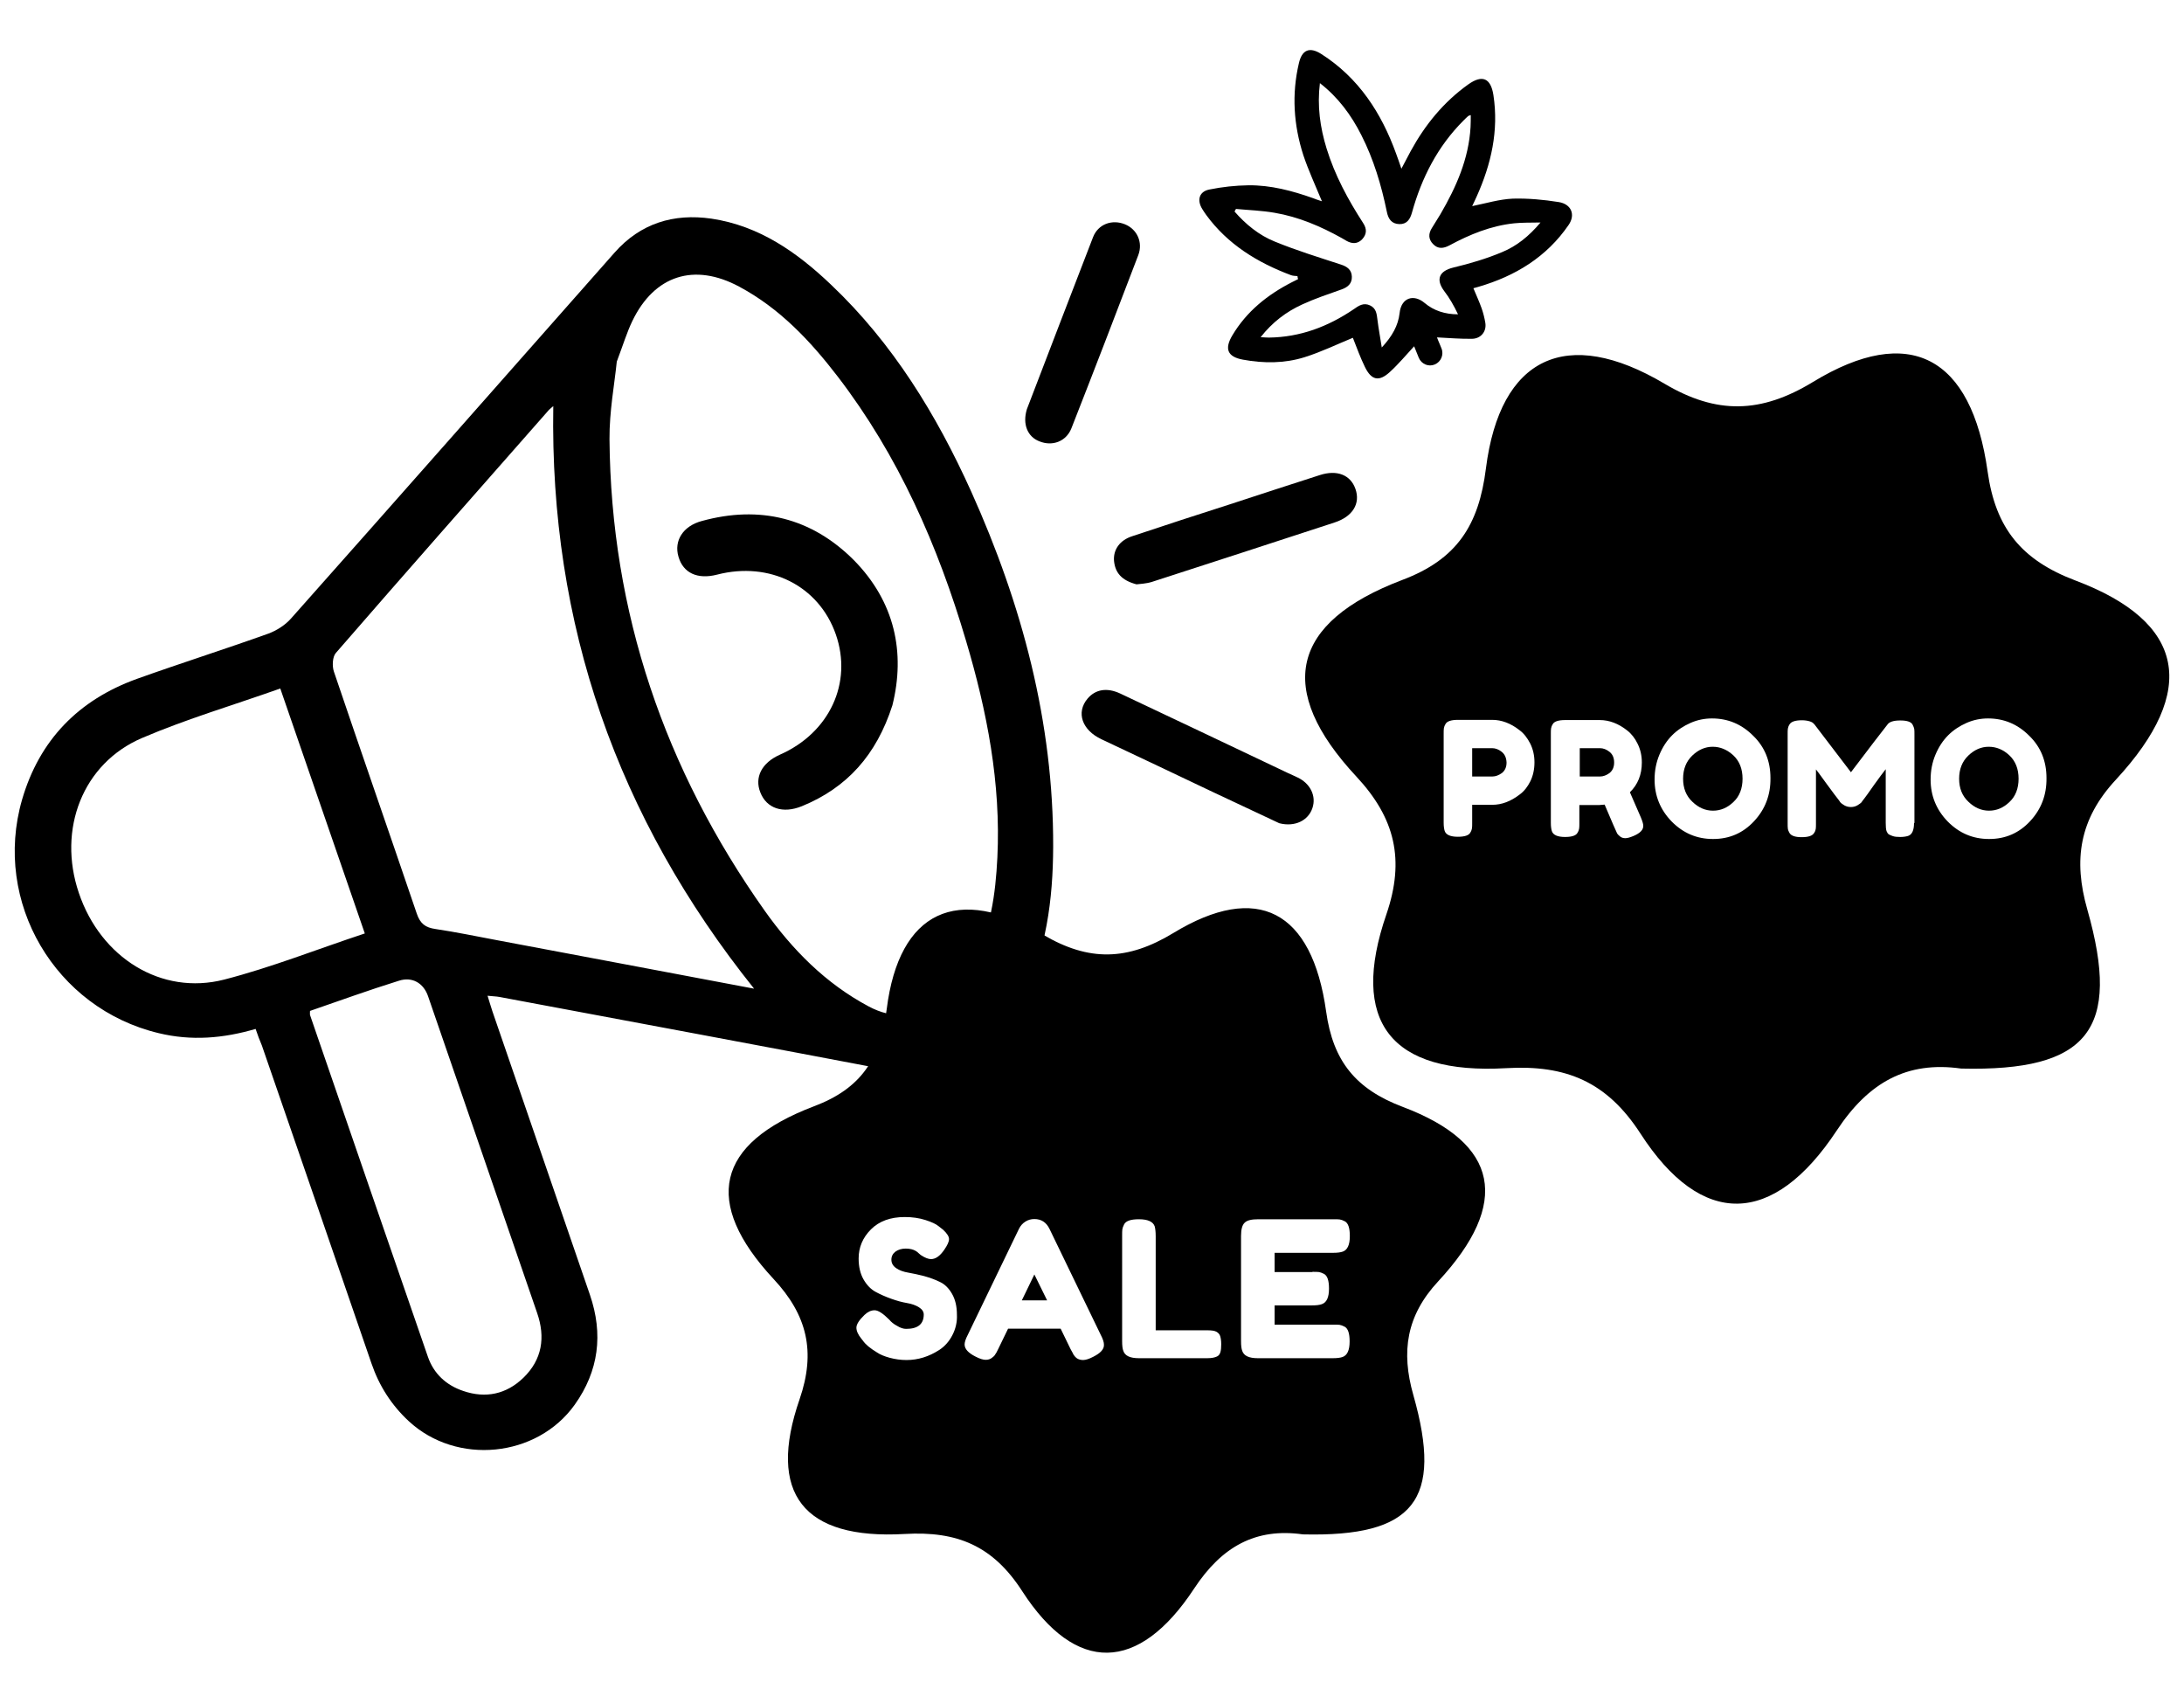 <?xml version="1.0" encoding="utf-8"?>
<!-- Generator: Adobe Illustrator 17.1.0, SVG Export Plug-In . SVG Version: 6.00 Build 0)  -->
<!DOCTYPE svg PUBLIC "-//W3C//DTD SVG 1.1//EN" "http://www.w3.org/Graphics/SVG/1.1/DTD/svg11.dtd">
<svg version="1.1" id="Calque_1" xmlns="http://www.w3.org/2000/svg" xmlns:xlink="http://www.w3.org/1999/xlink" x="0px" y="0px"
	 viewBox="0 0 1080 842" enable-background="new 0 0 1080 842" xml:space="preserve">
<g>
	<defs>
		<rect id="SVGID_1_" width="1080" height="842"/>
	</defs>
	<clipPath id="SVGID_2_">
		<use xlink:href="#SVGID_1_"  overflow="visible"/>
	</clipPath>
	<path clip-path="url(#SVGID_2_)" d="M126.4,508.7c-16,4.7-31.8,6-47.9,2.1C27.3,498.6-3.7,446,10.9,395.4
		c8.6-29.6,28-49.4,56.9-59.8c21.5-7.7,43.3-14.6,64.8-22.3c4.1-1.5,8.4-4.2,11.3-7.5c53.5-60.2,106.7-120.6,160-180.9
		c12.8-14.5,29.2-19.5,47.9-16.8c23.6,3.5,42.3,16.6,59.1,32.6c30.6,29,52.2,64.3,69.4,102.4c25.1,55.8,40.7,114,40.5,175.6
		c-0.1,26-3.4,51.6-15.3,75.3c-5.8,11.4-13.4,21.2-24.4,28.1c-11.9,7.5-24.7,10.1-38.8,7.5c-65.1-12.4-130.2-24.5-195.3-36.7
		c-1.6-0.3-3.2-0.3-5.9-0.6c1,3.1,1.6,5.4,2.4,7.7c16.1,46.7,32.1,93.4,48.2,140.1c6.7,19.5,4.4,37.7-7.5,54.4
		c-18.7,26.2-58.4,30.1-82.1,8.1c-8.5-7.9-14.6-17.4-18.4-28.5c-18-52.4-36.1-104.8-54.2-157.2C128.4,514.3,127.4,511.7,126.4,508.7
		 M305,178.8c-1.1,11-3.7,24.6-3.6,38.3c0.7,85.7,27.3,163.3,76.7,233.1c13.7,19.3,30.1,36,51.5,47.4c11.8,6.3,23.5,5.6,33.7-1.7
		c7.1-5.1,13.4-12.4,17.7-20c8.9-15.9,11.3-33.9,12.2-51.9c1.8-36.7-5.1-72.3-15.5-107.2c-13.9-47-33.4-91.5-63.5-130.7
		c-13.6-17.7-28.7-33.7-48.7-44.4c-22.2-11.9-41.9-5.6-52.8,17C310,164.3,308.2,170.3,305,178.8 M372.9,488.8
		c-67.8-84.7-101.1-180.2-99.3-288c-0.7,0.6-1.5,1.2-2.1,1.8c-35.2,40-70.5,80-105.4,120.2c-1.7,1.9-1.9,6.5-1,9.2
		c13.5,39.9,27.4,79.7,41,119.7c1.7,5,4.3,6.9,9.2,7.6c10.1,1.5,20.2,3.6,30.3,5.5C287.8,472.7,329.9,480.7,372.9,488.8
		 M180.4,461.5c-14.1-40.9-27.9-80.7-41.8-121.1c-23.1,8.2-46.2,15-68.2,24.4C40.9,377.3,28.3,410,39,441.5
		c10.8,32,40.8,50.8,71.9,42.8C134.2,478.3,156.8,469.3,180.4,461.5 M153.3,499.8c0,1.1-0.1,1.6,0,2c19.4,56.4,38.8,112.7,58.3,169
		c2.9,8.4,9.1,14.1,17.5,16.9c11.1,3.8,21.3,1.6,29.7-6.5c9.3-9,11-20,6.8-32.1c-18-52.2-35.9-104.4-53.9-156.5
		c-2.2-6.5-7.8-9.9-14.5-7.7C182.4,489.5,167.8,494.8,153.3,499.8"/>
	<path clip-path="url(#SVGID_2_)" d="M562,288.9c-7.5-2-10.5-5.8-11.1-11.5c-0.5-5.6,2.8-10.3,9-12.3c16.1-5.4,32.2-10.6,48.4-15.8
		c14.8-4.8,29.5-9.7,44.3-14.4c8.6-2.8,15.3-0.1,17.7,6.9c2.5,7.2-1.4,13.6-10.3,16.5c-30.1,9.8-60.2,19.7-90.4,29.4
		C566.7,288.6,563.5,288.7,562,288.9"/>
	<path clip-path="url(#SVGID_2_)" d="M632.6,407c-10.4-4.9-21.7-10.2-33-15.5c-18.3-8.7-36.6-17.4-54.9-26
		c-9.6-4.5-12.7-13.2-6.9-20.1c3.9-4.6,9.6-5.6,16.2-2.5c27.6,13,55.1,26.1,82.7,39.2c1.7,0.8,3.4,1.5,5,2.3c6.3,3,9.3,9.2,7.3,15.1
		C647,405.6,640.4,409,632.6,407"/>
	<path clip-path="url(#SVGID_2_)" d="M507.8,202.3c10.7-27.8,21.6-56.4,32.7-85c2.5-6.5,9.4-9,15.8-6.4c5.9,2.4,9,8.8,6.6,15.2
		c-10.9,28.6-21.9,57.2-33.1,85.7c-2.6,6.5-9.4,9-15.8,6.4C508.2,216,505.5,209.8,507.8,202.3"/>
	<path clip-path="url(#SVGID_2_)" d="M441.3,348.7c-7.9,24.6-22.5,40.8-44.8,49.9c-9.4,3.8-17.4,1.1-20.5-6.8
		c-3-7.5,0.7-14.7,9.7-18.7c24.5-10.8,36-35.5,27.6-59.5c-8.4-24-32.7-36.2-58.7-29.5c-9.7,2.5-16.8-0.8-19.1-8.9
		c-2.3-7.8,2.2-15.1,11.5-17.6c28.7-7.9,54.3-1.6,75.2,19.3C442.5,297.5,447.8,322.6,441.3,348.7"/>
	<polygon clip-path="url(#SVGID_2_)" points="505.3,642.9 517.8,642.9 511.5,630.1 	"/>
	<path clip-path="url(#SVGID_2_)" d="M693.8,547.3c-23.4-8.8-34.6-22.7-38-47.1c-7-50.1-34-64.2-75.6-38.9
		c-22.6,13.7-41.7,14.2-64.4,0.8c-42.4-25.1-71.2-11.7-77.3,36.7c-3.1,24.5-12.4,39.3-36.1,48.2c-48.5,18.4-55,47.5-19.9,85.3
		c16.7,17.9,21,36,12.9,59.5c-16.1,46.5,1.7,69.5,52,66.6c25.9-1.5,43.6,5.8,58.1,28.3c26.5,41,57.5,40.5,85-1.3
		c13.7-20.8,30.4-30.1,53.8-26.8c55,1.3,69.4-16.8,54.6-68.9c-6.1-21.4-3.5-39.2,12.3-56.2C747.1,594.8,741.4,565.3,693.8,547.3
		 M470.9,660.2c-1.6,3.1-3.8,5.5-6.4,7.2c-5.1,3.3-10.5,5-16.2,5c-2.9,0-5.7-0.4-8.3-1.1c-2.6-0.7-4.8-1.6-6.4-2.7
		c-3.3-2-5.6-3.9-6.9-5.8l-0.8-1c-1.6-2-2.4-3.8-2.4-5.4c0-1.6,1.3-3.7,4-6.3c1.6-1.5,3.2-2.3,5-2.3c1.8,0,4.2,1.6,7.3,4.7
		c0.9,1.1,2.1,2.1,3.8,3c1.6,1,3.1,1.5,4.5,1.5c5.8,0,8.7-2.4,8.7-7.1c0-1.4-0.8-2.6-2.4-3.6c-1.6-1-3.6-1.7-6-2.1
		c-2.4-0.4-4.9-1.1-7.7-2.1c-2.8-1-5.3-2.1-7.7-3.4c-2.4-1.3-4.4-3.4-6-6.2c-1.6-2.8-2.4-6.3-2.4-10.3c0-5.5,2-10.3,6.1-14.4
		c4.1-4.1,9.7-6.1,16.7-6.1c3.8,0,7.2,0.5,10.3,1.5c3.1,1,5.2,2,6.4,3l2.3,1.8c1.9,1.8,2.9,3.3,2.9,4.6c0,1.3-0.8,3-2.3,5.2
		c-2.1,3.1-4.3,4.7-6.6,4.7c-1.3,0-2.9-0.6-4.9-1.9c-0.2-0.1-0.5-0.4-1.1-0.9c-0.5-0.5-1-0.9-1.5-1.2c-1.3-0.8-3-1.2-5-1.2
		c-2,0-3.7,0.5-5.1,1.5c-1.3,1-2,2.3-2,4c0,1.7,0.8,3.1,2.4,4.2c1.6,1.1,3.6,1.8,6,2.2c2.4,0.4,5,1,7.8,1.7c2.8,0.8,5.4,1.7,7.8,2.9
		c2.4,1.1,4.4,3.1,6,5.9c1.6,2.8,2.4,6.2,2.4,10.3C473.4,653.6,472.5,657.2,470.9,660.2 M540.6,670.8c-2.1,1.1-3.8,1.6-5,1.6
		c-1.2,0-2.2-0.3-3-0.8c-0.8-0.6-1.3-1.2-1.7-1.8c-0.3-0.6-0.8-1.6-1.5-2.8l-4.9-10.1h-26l-4.9,10.1c-0.6,1.3-1.1,2.2-1.5,2.7
		c-0.3,0.6-0.9,1.1-1.7,1.7c-0.8,0.6-1.8,0.9-3,0.9c-1.2,0-2.9-0.5-5-1.6c-3.6-1.8-5.4-3.8-5.4-6c0-1.1,0.5-2.7,1.6-4.8l25.3-52.4
		c0.7-1.4,1.7-2.6,3.1-3.5c1.4-0.9,2.9-1.3,4.5-1.3c3.4,0,5.9,1.6,7.5,4.9l25.3,52.3c1.1,2.1,1.6,3.7,1.6,4.8
		C546.1,667,544.2,669,540.6,670.8 M603.5,668.5c-0.3,1-0.8,1.7-1.6,2.1c-1.2,0.6-2.8,0.9-4.9,0.9h-33.8c-4.4,0-6.9-1.2-7.7-3.6
		c-0.4-1-0.6-2.6-0.6-4.8V611c0-1.4,0-2.5,0.1-3.2c0.1-0.7,0.4-1.5,0.9-2.5c0.9-1.7,3.3-2.5,7.3-2.5c4.4,0,7,1.2,7.8,3.5
		c0.3,1.1,0.5,2.7,0.5,4.9v46.5h25.5c2.1,0,3.6,0.2,4.5,0.7c0.9,0.5,1.6,1.2,1.9,2.2c0.3,1,0.5,2.3,0.5,4
		C603.9,666.1,603.8,667.5,603.5,668.5 M649,628.8c1.4,0,2.5,0,3.2,0.1c0.7,0.1,1.5,0.4,2.5,0.9c1.7,0.9,2.5,3.3,2.5,7.3
		c0,4.4-1.2,6.9-3.6,7.7c-1.1,0.4-2.7,0.6-4.9,0.6h-18.4v9.5h28.9c1.4,0,2.5,0,3.2,0.1c0.7,0.1,1.5,0.4,2.5,0.9
		c1.7,0.9,2.5,3.3,2.5,7.3c0,4.4-1.2,6.9-3.5,7.7c-1.1,0.4-2.7,0.6-4.9,0.6H622c-4.4,0-6.9-1.2-7.7-3.6c-0.4-1-0.6-2.6-0.6-4.8V611
		c0-3.2,0.6-5.4,1.8-6.5c1.2-1.2,3.4-1.7,6.8-1.7h37c1.4,0,2.5,0,3.2,0.1c0.7,0.1,1.5,0.4,2.5,0.9c1.7,0.9,2.5,3.3,2.5,7.3
		c0,4.4-1.2,6.9-3.5,7.7c-1.1,0.4-2.7,0.6-4.9,0.6h-28.8v9.5H649z"/>
	<path clip-path="url(#SVGID_2_)" d="M846.9,369.2c-3.7,0-7.1,1.5-10.1,4.4c-3,2.9-4.5,6.7-4.5,11.4c0,4.7,1.5,8.5,4.6,11.4
		c3,2.9,6.4,4.4,10.2,4.4c3.7,0,7.1-1.4,10.1-4.3c3-2.8,4.5-6.7,4.5-11.5c0-4.8-1.5-8.7-4.6-11.6C854,370.6,850.7,369.2,846.9,369.2
		"/>
	<path clip-path="url(#SVGID_2_)" d="M742.6,371.7c-1.5-1.2-3.1-1.8-4.7-1.8H728v14h10c1.6,0,3.1-0.6,4.7-1.7
		c1.5-1.2,2.3-2.9,2.3-5.2C744.9,374.6,744.1,372.9,742.6,371.7"/>
	<path clip-path="url(#SVGID_2_)" d="M795.9,371.7c-1.5-1.2-3.1-1.8-4.7-1.8h-10v14h10.1c1.5,0,3.1-0.6,4.6-1.7
		c1.5-1.2,2.3-2.9,2.3-5.2C798.2,374.6,797.4,372.9,795.9,371.7"/>
	<path clip-path="url(#SVGID_2_)" d="M983.4,369.2c-3.7,0-7.1,1.5-10.1,4.4c-3,2.9-4.5,6.7-4.5,11.4c0,4.7,1.5,8.5,4.6,11.4
		c3,2.9,6.4,4.4,10.2,4.4c3.7,0,7.1-1.4,10.1-4.3c3-2.8,4.5-6.7,4.5-11.5c0-4.8-1.5-8.7-4.6-11.6
		C990.6,370.6,987.2,369.2,983.4,369.2"/>
	<path clip-path="url(#SVGID_2_)" d="M1026.3,287c-26.7-10.1-39.5-25.9-43.4-53.8c-8-57.2-38.8-73.3-86.3-44.4
		c-25.8,15.7-47.7,16.2-73.5,0.9c-48.4-28.7-81.3-13.3-88.3,41.9c-3.5,27.9-14.2,44.9-41.3,55.1c-55.4,21-62.9,54.2-22.7,97.3
		c19.1,20.5,24,41.1,14.8,68c-18.3,53,1.9,79.4,59.3,76.1c29.5-1.7,49.7,6.7,66.3,32.3c30.2,46.8,65.6,46.2,97.1-1.5
		c15.7-23.8,34.7-34.4,61.5-30.6c62.8,1.5,79.3-19.2,62.4-78.6c-7-24.5-4-44.7,14.1-64.2C1087.2,341.3,1080.7,307.5,1026.3,287
		 M756.8,386.2c-1.4,2.8-3.1,5-5.3,6.6c-4.4,3.4-8.9,5.1-13.6,5.1H728v8.9c0,1.2,0,2.1-0.1,2.7c-0.1,0.6-0.3,1.3-0.8,2.1
		c-0.7,1.4-2.8,2.1-6.2,2.1c-3.7,0-5.9-1-6.5-2.9c-0.3-0.9-0.5-2.3-0.5-4.1v-43.9c0-1.2,0-2.1,0.1-2.7c0.1-0.6,0.3-1.3,0.8-2.1
		c0.7-1.4,2.8-2.1,6.2-2.1h16.9c4.6,0,9.2,1.7,13.5,5.1c2.2,1.6,3.9,3.9,5.3,6.6c1.4,2.8,2.1,5.9,2.1,9.3
		C758.8,380.4,758.1,383.5,756.8,386.2 M807.8,413.3c-1.7,0.7-3,1.1-4.1,1.1c-1,0-1.9-0.3-2.5-0.8c-0.7-0.5-1.1-1-1.5-1.5
		c-0.5-1-2.6-5.8-6.2-14.3l-2.5,0.2h-10v8.9c0,1.2,0,2.1-0.1,2.7c-0.1,0.6-0.3,1.3-0.8,2.1c-0.7,1.4-2.8,2.1-6.2,2.1
		c-3.7,0-5.9-1-6.5-2.9c-0.3-0.9-0.5-2.3-0.5-4.1v-43.9c0-1.2,0-2.1,0.1-2.7c0.1-0.6,0.3-1.3,0.8-2.1c0.7-1.4,2.8-2.1,6.2-2.1h17.1
		c4.6,0,9.2,1.7,13.5,5.1c2.1,1.6,3.9,3.9,5.2,6.6c1.4,2.8,2.1,5.9,2.1,9.3c0,6-2,10.9-5.9,14.7c1.2,2.8,3,6.9,5.4,12.4
		c0.8,1.9,1.2,3.3,1.2,4.1C812.7,410.2,811.1,411.9,807.8,413.3 M867.4,406c-5.5,5.9-12.2,8.8-20.3,8.8c-8,0-14.8-2.9-20.5-8.7
		c-5.6-5.8-8.4-12.7-8.4-20.7c0-4.4,0.8-8.5,2.4-12.3c1.6-3.8,3.7-7,6.3-9.6c2.6-2.6,5.7-4.6,9.1-6.1c3.4-1.5,7-2.2,10.6-2.2
		c7.8,0,14.6,2.8,20.3,8.5c5.8,5.6,8.6,12.6,8.6,21C875.6,393,872.9,400.1,867.4,406 M946.5,406.9c0,3.6-1,5.8-3,6.4
		c-1,0.3-2.3,0.5-3.8,0.5c-1.5,0-2.7-0.1-3.6-0.4c-0.9-0.3-1.6-0.6-2.1-0.9c-0.5-0.4-0.8-0.9-1.1-1.6c-0.3-0.9-0.4-2.3-0.4-4.1
		v-26.5c-1.3,1.6-3.2,4.2-5.8,7.8c-2.5,3.6-4.1,5.8-4.8,6.7c-0.7,0.9-1.2,1.5-1.4,1.9c-0.3,0.3-0.9,0.8-1.9,1.4
		c-1,0.6-2.1,0.9-3.3,0.9c-1.2,0-2.3-0.3-3.2-0.8c-1-0.6-1.7-1.1-2.1-1.6l-0.6-0.9c-1.1-1.3-3.1-4.1-6.3-8.4
		c-3.1-4.3-4.8-6.6-5.1-6.9v26.7c0,1.2,0,2.1-0.1,2.7c-0.1,0.6-0.3,1.3-0.8,2c-0.8,1.4-2.8,2.1-6.2,2.1c-3.2,0-5.2-0.7-6-2.1
		c-0.4-0.7-0.7-1.4-0.8-2.1c-0.1-0.6-0.1-1.6-0.1-2.8v-43.9c0-1.2,0-2.1,0.1-2.7c0.1-0.6,0.3-1.3,0.8-2.1c0.8-1.4,2.8-2.1,6.2-2.1
		c1.4,0,2.7,0.2,3.7,0.5c1,0.3,1.7,0.7,2,1.1l0.5,0.5l18,23.6c9-11.9,15-19.7,18-23.5c0.9-1.4,3-2.1,6.4-2.1c3.4,0,5.4,0.7,6.1,2.1
		c0.4,0.8,0.7,1.5,0.8,2.1c0.1,0.6,0.1,1.6,0.1,2.8V406.9z M1003.9,406c-5.5,5.9-12.2,8.8-20.3,8.8c-8,0-14.8-2.9-20.5-8.7
		c-5.6-5.8-8.4-12.7-8.4-20.7c0-4.4,0.8-8.5,2.4-12.3c1.6-3.8,3.7-7,6.3-9.6c2.6-2.6,5.7-4.6,9.1-6.1c3.4-1.5,7-2.2,10.6-2.2
		c7.8,0,14.6,2.8,20.3,8.5c5.8,5.6,8.6,12.6,8.6,21C1012.1,393,1009.4,400.1,1003.9,406"/>
	<path clip-path="url(#SVGID_2_)" d="M674.9,181.3c3.2,6.7,7,7.6,12.4,2.6c4.3-3.9,8-8.4,12-12.7l2.3,5.7c1.3,3.1,4.8,4.6,7.9,3.3
		c3.1-1.3,4.6-4.9,3.3-8c-0.3-0.7-0.6-1.5-0.9-2.2c-0.5-1.2-1-2.3-1.3-3.2c6,0.3,11.7,0.8,17.4,0.7c4.3-0.1,7.2-3.6,6.5-7.9
		c-0.4-2.4-1-4.8-1.8-7.1c-1.2-3.4-2.7-6.6-4.1-10c1-0.3,1.7-0.5,2.5-0.7c18.2-5.3,33.7-14.7,44.6-30.6c3.5-5.1,1.3-10.3-4.9-11.3
		c-7.5-1.2-15.2-1.9-22.7-1.7c-6.6,0.3-13.2,2.3-20.1,3.7c0.8-1.6,1.5-3.2,2.2-4.7c7.2-16,11-32.6,8.3-50.2
		c-1.3-8.4-5.5-10.2-12.4-5.3c-12.2,8.7-21.4,20-28.5,33c-1.4,2.6-2.8,5.3-4.6,8.7c-1-3-1.8-5.2-2.6-7.4
		c-7.3-20.2-18.5-37.5-37-49.3c-5.8-3.7-9.6-2.1-11.1,4.6c-3.6,15.3-2.6,30.5,2.2,45.4c2.5,7.5,5.9,14.8,9.2,22.8
		c-1.9-0.6-3.1-1-4.3-1.5c-10.4-3.7-21-6.5-32-6.4c-6.5,0.1-13,0.8-19.4,2.1c-5,1-6.2,5.2-3.5,9.6c0.6,1,1.3,2,2,3
		c10.6,14.5,25.3,23.5,41.8,29.7c1,0.4,2.2,0.4,3.3,0.5c0.1,0.8,0.1,0.7,0.3,1.5c-1,0.5-2,1-3,1.5c-12.1,6.2-22.4,14.4-29.5,26.3
		c-4,6.7-2.4,10.6,5.2,12c10.3,1.9,20.6,1.9,30.5-1.2c8.3-2.6,16.3-6.5,23.9-9.6C671,172.1,672.7,176.8,674.9,181.3 M627.5,166.9
		c-1.1,0-2.3-0.1-4.1-0.2c5.8-7.4,12.7-12.6,20.6-16.2c6.3-2.9,12.9-5.1,19.4-7.4c3.1-1.1,5.2-2.9,5.1-6.3c-0.1-3.4-2.3-5-5.4-6
		c-11-3.6-22.1-7-32.8-11.4c-7.7-3.1-14.3-8.5-19.8-14.8c0.3-0.6,0.3-0.7,0.7-1.3c6.4,0.6,12.8,0.8,19.1,1.9
		c11.8,2,22.8,6.7,33.2,12.5c0.8,0.5,1.6,0.9,2.4,1.4c2.7,1.5,5.4,1.6,7.7-0.8c2.3-2.5,2.4-5.1,0.5-8c-7.5-11.6-14-23.6-18.1-36.9
		c-3.2-10.4-4.7-21-3.3-32.3c9.1,7.1,15.5,15.8,20.5,25.7c6.1,12,9.9,24.8,12.6,37.9c0.7,3.6,2.4,6,6.2,6.1c3.7,0.1,5.3-2.4,6.2-5.6
		c4.8-17.3,12.7-32.8,25.5-45.6c0.8-0.8,1.5-1.5,2.3-2.2c0.2-0.2,0.5-0.2,1.3-0.5c0,2.1,0,4-0.1,5.9c-0.9,15.8-7.1,29.7-14.9,43.1
		c-1.4,2.3-2.8,4.6-4.2,6.8c-1.8,2.8-1.8,5.6,0.6,8c2.4,2.5,5.1,2.2,8.1,0.6c10-5.4,20.5-9.7,32-10.9c3.9-0.4,7.9-0.3,13-0.4
		c-5.8,6.9-11.9,11.7-18.9,14.6c-7.8,3.3-16,5.7-24.3,7.7c-6.9,1.7-8.7,5.8-4.5,11.5c2.7,3.5,4.9,7.4,6.9,11.6
		c-6.4,0-12-1.8-16.5-5.6c-5.3-4.5-11.6-2.8-12.4,5.1c-0.7,6-3.6,11.3-8.8,16.9c-0.8-5.2-1.6-9.3-2.1-13.4c-0.4-3-0.5-5.9-3.7-7.4
		c-3.2-1.5-5.6,0.1-8.1,1.9C656.7,161.5,643,166.7,627.5,166.9"/>
</g>
</svg>
